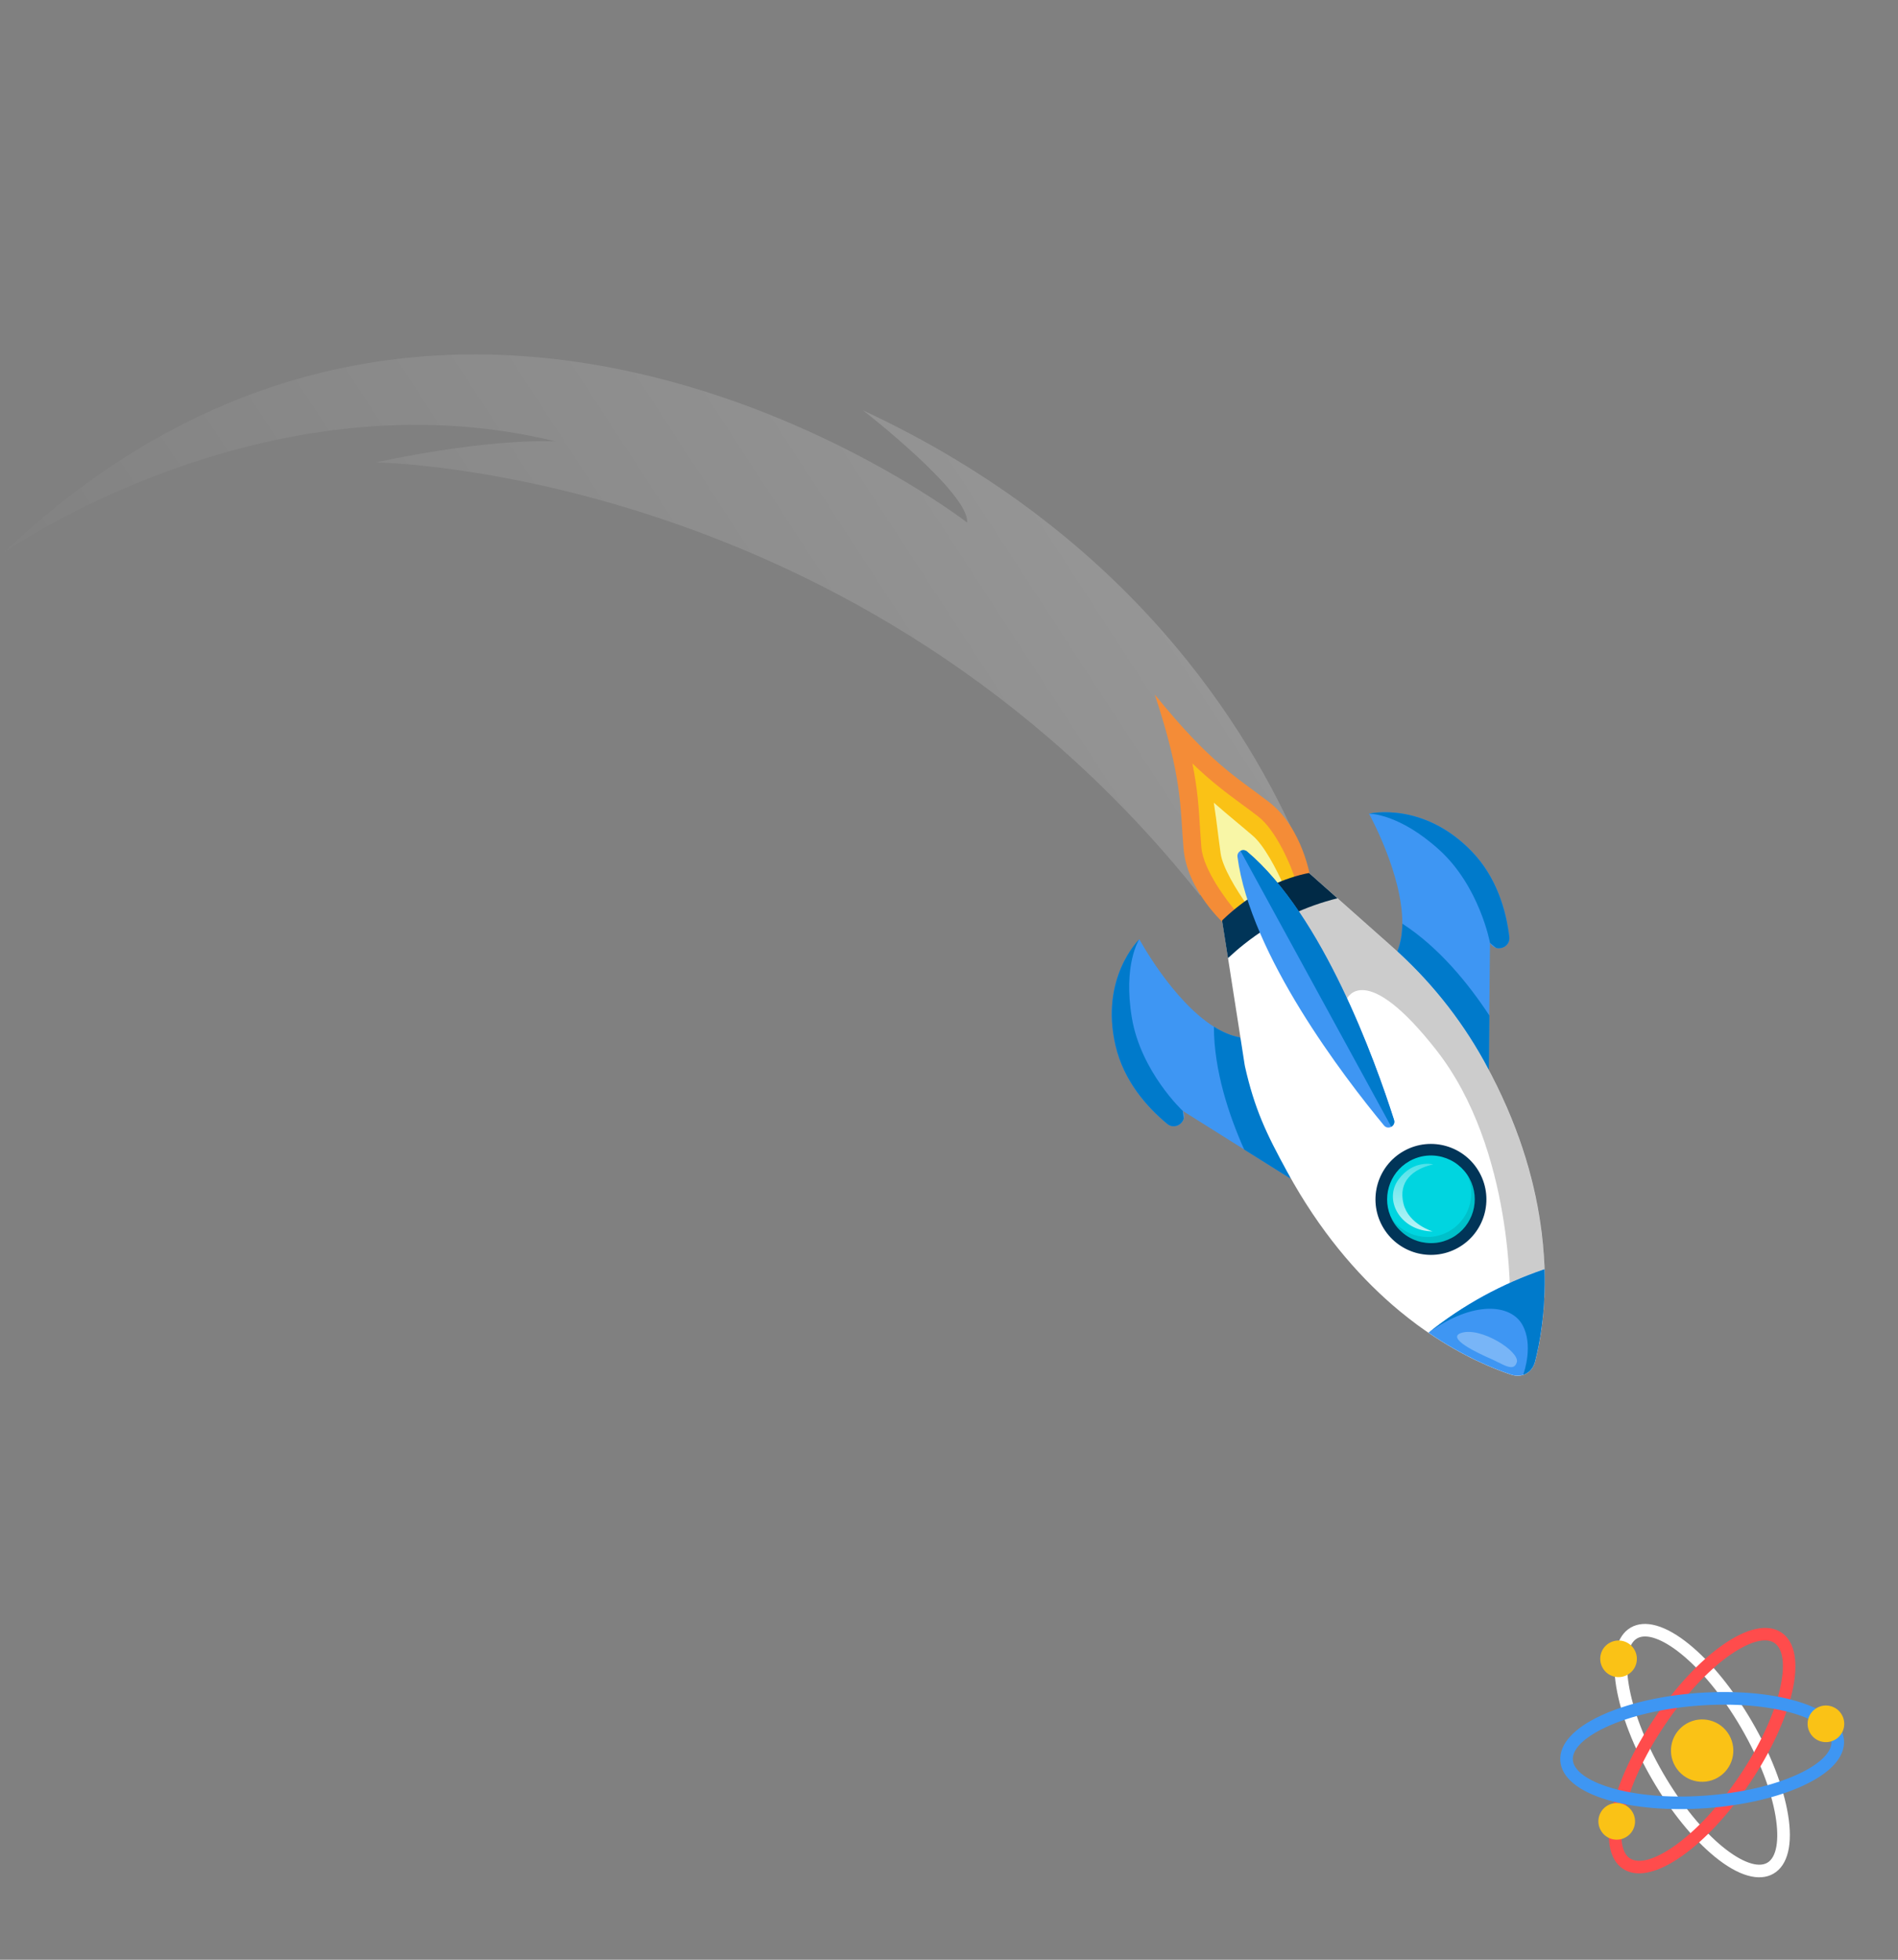 <svg width="496" height="512" viewBox="0 0 496 512" fill="none" xmlns="http://www.w3.org/2000/svg">
<rect x="0" y="0" width="496" height="512" fill="#808080" stroke="none"/>
<path d="M467.257 474.054C466.051 466.779 462.714 458.167 457.846 449.794C452.979 441.421 447.161 434.251 441.445 429.597C435.314 424.6 429.884 423.058 426.153 425.222C422.421 427.386 421.082 432.878 422.361 440.679C423.567 447.954 426.904 456.566 431.772 464.939C436.639 473.312 442.457 480.482 448.173 485.136C454.304 490.133 459.734 491.675 463.465 489.511C467.207 487.335 468.559 481.853 467.257 474.054ZM455.027 451.442C465.044 468.717 466.656 483.877 461.838 486.667C457.009 489.469 444.641 480.551 434.624 463.276C424.608 446.001 422.995 430.841 427.814 428.052C432.643 425.25 444.987 434.17 455.027 451.442Z" fill="white"/>
<path d="M439.631 484.853C445.641 480.594 451.919 473.807 457.325 465.772C462.73 457.737 466.62 449.36 468.309 442.19C470.11 434.5 469.125 428.929 465.548 426.526C461.957 424.113 456.442 425.312 449.999 429.891C443.989 434.149 437.711 440.936 432.306 448.971C426.9 457.006 423.01 465.383 421.321 472.553C419.52 480.244 420.505 485.814 424.083 488.217C427.129 490.266 431.592 489.7 436.827 486.662C437.75 486.133 438.676 485.523 439.631 484.853ZM463.71 429.239C466.05 430.811 466.568 435.256 465.109 441.431C463.512 448.233 459.781 456.212 454.589 463.937C449.408 471.65 443.412 478.12 437.718 482.175C432.545 485.855 428.235 487.055 425.895 485.484C421.266 482.382 423.859 467.352 435.004 450.775C440.185 443.062 446.181 436.592 451.874 432.538C452.775 431.907 453.648 431.337 454.493 430.851C458.5 428.533 461.779 427.941 463.71 429.239Z" fill="#FF4C4C"/>
<path d="M481.886 454.664C481.577 450.35 477.236 446.746 469.652 444.483C462.593 442.378 453.391 441.613 443.727 442.306C434.063 442.999 425.077 445.098 418.389 448.206C411.212 451.522 407.444 455.729 407.753 460.043C408.061 464.358 412.403 467.962 419.987 470.225C427.046 472.33 436.247 473.094 445.912 472.401C455.563 471.698 464.561 469.609 471.249 466.502C472.314 466.006 473.307 465.494 474.207 464.968C479.454 461.94 482.156 458.334 481.886 454.664ZM419.765 451.202C426.099 448.267 434.7 446.274 443.962 445.608C453.234 444.93 462.026 445.652 468.715 447.642C474.808 449.457 478.42 452.1 478.619 454.907C478.818 457.715 475.632 460.858 469.876 463.529C463.542 466.463 454.94 468.456 445.679 469.122C425.753 470.565 411.426 465.379 411.032 459.81C410.856 457.487 413.009 454.93 417.016 452.612C417.828 452.14 418.754 451.658 419.765 451.202Z" fill="#3E96F3"/>
<path d="M451.866 453.274C454.127 457.17 452.808 462.15 448.912 464.411C445.016 466.672 440.036 465.353 437.775 461.457C435.514 457.561 436.833 452.581 440.729 450.32C444.625 448.059 449.605 449.378 451.866 453.274Z" fill="#FAC216"/>
<path d="M427.109 430.981C428.44 433.263 427.666 436.198 425.372 437.518C423.089 438.848 420.154 438.075 418.834 435.78C417.504 433.498 418.277 430.563 420.572 429.243C422.866 427.923 425.779 428.698 427.109 430.981Z" fill="#FAC216"/>
<path d="M481.303 447.967C482.633 450.249 481.86 453.184 479.565 454.504C477.283 455.835 474.348 455.061 473.028 452.767C471.697 450.485 472.471 447.549 474.766 446.229C477.048 444.899 479.973 445.685 481.303 447.967Z" fill="#FAC216"/>
<path d="M426.631 473.447C427.962 475.729 427.189 478.665 424.894 479.985C422.612 481.315 419.676 480.542 418.356 478.247C417.026 475.965 417.799 473.03 420.094 471.71C422.376 470.379 425.311 471.152 426.631 473.447Z" fill="#FAC216"/>
<path opacity="0.2" d="M145.231 115.328C145.231 115.328 129.137 114.203 98.18 120.814C98.18 120.814 224.893 122.209 313.578 233.931L339.812 221.54C326.37 190.252 294.936 139.463 225.519 107.205C225.519 107.205 253.409 128.829 252.732 136.516C252.732 136.516 118.593 32.571 0.856 144.479C0.891 144.487 68.793 96.623 145.231 115.328Z" fill="url(#paint0_linear_377_153)"/>
<path d="M309.292 221.703C308.361 210.637 309.035 203.518 301.83 181.607C301.813 181.55 301.798 181.517 301.781 181.461C301.809 181.504 301.846 181.535 301.874 181.579C316.41 199.476 322.771 202.759 331.595 209.514C340.447 216.313 342.449 229.362 342.449 229.362L331.783 236.29L331.739 236.318L320.158 241.561C320.133 241.541 310.228 232.816 309.292 221.703Z" fill="#F48C37"/>
<path d="M311.613 199.471C316.604 204.288 320.578 207.209 324.679 210.234C326.024 211.217 327.407 212.232 328.809 213.325C333.459 216.889 337.53 226.38 338.589 230.067L331.038 234.195L323.265 238.437C320.742 235.551 314.459 227.279 313.958 221.431C313.812 219.661 313.705 217.945 313.593 216.287C313.291 211.196 312.982 206.268 311.613 199.471Z" fill="#FAC216"/>
<path d="M317.204 209.71C319.214 211.475 321.116 213.066 322.992 214.635L323.017 214.656C324.453 215.862 325.95 217.098 327.453 218.402C330.294 220.852 333.595 227.024 335.615 231.672L326.171 236.839C322.951 232.363 319.494 226.508 319 223.033C318.706 221.057 318.476 219.133 318.239 217.268L318.237 217.245C317.936 214.818 317.619 212.358 317.204 209.71Z" fill="#F8F6A6"/>
<path d="M365.16 248.55C366.051 246.368 366.441 243.898 366.46 241.313C366.576 228.49 357.756 212.583 357.756 212.583C358.096 212.505 371.896 209.389 384.511 222.337C391.139 229.14 393.586 237.884 394.426 244.731C394.58 245.979 393.952 246.919 393.071 247.397C392.432 247.737 391.666 247.845 390.951 247.635C390.332 247.462 389.758 247.031 389.379 246.337L389.189 265.296L389.053 279.499C376.253 268.723 365.16 248.55 365.16 248.55Z" fill="#3E96F3"/>
<path d="M357.757 212.584C358.097 212.505 371.896 209.389 384.511 222.338C391.139 229.14 393.586 237.884 394.426 244.731C394.58 245.979 393.952 246.919 393.071 247.397C392.432 247.737 391.666 247.845 390.951 247.635C390.437 247.232 389.922 246.807 389.379 246.338C389.379 246.338 386.67 231.584 376.08 221.998C365.668 212.58 358.011 212.582 357.757 212.584Z" fill="#007ACB"/>
<path d="M365.16 248.551C366.051 246.369 366.441 243.899 366.46 241.314C376.102 247.538 383.817 257.098 389.214 265.317L389.078 279.52C376.253 268.723 365.16 248.551 365.16 248.551Z" fill="#007ACB"/>
<path d="M324.021 271.032C321.699 270.617 319.412 269.597 317.219 268.231C306.361 261.404 297.751 245.396 297.751 245.396C297.508 245.64 287.43 255.57 291.524 273.18C293.683 282.426 299.708 289.217 305.018 293.621C305.986 294.42 307.12 294.404 308.001 293.926C308.641 293.587 309.139 292.983 309.348 292.268C309.521 291.649 309.488 290.946 309.097 290.242L325.155 300.324L337.183 307.861C335.016 291.272 324.021 271.032 324.021 271.032Z" fill="#3E96F3"/>
<path d="M297.738 245.386C297.495 245.629 287.417 255.56 291.512 273.17C293.671 282.416 299.696 289.207 305.005 293.61C305.974 294.41 307.108 294.394 307.988 293.916C308.628 293.577 309.126 292.973 309.336 292.258C309.274 291.615 309.185 290.928 309.084 290.231C309.084 290.231 298.13 279.985 295.785 265.891C293.475 252.038 297.608 245.595 297.738 245.386Z" fill="#007ACB"/>
<path d="M324.021 271.032C321.699 270.617 319.412 269.596 317.219 268.231C317.251 279.696 321.135 291.36 325.145 300.336L337.172 307.874C335.016 291.271 324.021 271.032 324.021 271.032Z" fill="#007ACB"/>
<path d="M336.423 306.22C333.616 301.09 331.458 296.941 329.709 292.707C327.96 288.472 326.597 284.154 325.354 278.666C325.313 278.485 325.285 278.314 325.257 278.143L323.868 269.194L322.32 259.31L319.385 240.5L342.107 228.086L343.715 229.519L356.336 240.718L363.817 247.358C373.282 255.72 381.423 265.737 387.676 276.966C387.857 277.285 388.027 277.616 388.208 277.935C396.661 293.39 400.81 307.577 402.556 319.655C402.686 320.523 402.79 321.37 402.905 322.205C403.144 324.22 403.331 326.172 403.452 328.048C403.506 328.854 403.548 329.65 403.589 330.445C403.603 330.837 403.63 331.24 403.634 331.645C403.781 336.693 403.529 341.201 403.098 345.053C402.591 349.561 401.838 353.19 401.159 355.78C400.423 358.619 397.759 360.079 394.961 359.165C390.224 357.602 382.364 354.393 373.317 348.215C372.969 347.971 372.599 347.728 372.238 347.473C371.593 347.025 370.946 346.554 370.298 346.083C368.789 344.965 367.249 343.757 365.689 342.47C365.061 341.951 364.429 341.409 363.786 340.856C354.548 332.809 344.863 321.665 336.423 306.22Z" fill="white"/>
<path d="M320.904 250.317L319.36 240.479C320.187 239.682 321.04 238.905 321.896 238.175C322.624 237.549 323.367 236.956 324.112 236.387C326.777 234.337 329.577 232.609 332.527 231.238C335.565 229.812 338.729 228.745 342.071 228.077L349.515 234.686C345.329 235.736 341.352 237.147 337.573 238.933C333.116 241.028 328.93 243.641 325.023 246.76C324.366 247.275 323.733 247.81 323.091 248.358C322.363 248.984 321.627 249.645 320.904 250.317Z" fill="#013558"/>
<path opacity="0.2" d="M332.527 231.238C335.565 229.812 338.729 228.745 342.071 228.077L349.515 234.686L356.313 240.72L363.794 247.36C373.259 255.721 381.4 265.739 387.652 276.968C387.834 277.287 388.004 277.618 388.185 277.936C399.616 298.853 403.179 317.44 403.599 331.637C403.746 336.685 403.493 341.192 403.063 345.045C399.618 344.633 398.824 345.902 394.606 340.201C394.606 340.201 395.731 300.383 375.381 274.389C356.735 250.584 352.011 260.894 352.011 260.894L337.562 238.946L332.527 231.238Z" fill="black"/>
<path d="M323.386 223.841C323.297 223.155 323.66 222.587 324.166 222.307C324.672 222.027 325.344 222.032 325.885 222.478C345.671 239.189 359.295 276.97 364.288 292.595C364.538 293.393 364.164 294.078 363.568 294.39C362.985 294.712 362.193 294.672 361.668 294.027C351.214 281.381 326.769 249.512 323.386 223.841Z" fill="#3E96F3"/>
<path d="M363.578 294.377L324.176 222.294C324.682 222.014 325.355 222.019 325.896 222.466C345.682 239.177 359.305 276.958 364.299 292.582C364.549 293.381 364.161 294.055 363.578 294.377Z" fill="#007ACB"/>
<path d="M361.229 320.308C357.383 313.285 359.97 304.488 366.993 300.642C374.016 296.796 382.812 299.384 386.658 306.406C390.504 313.429 387.917 322.226 380.894 326.072C373.872 329.918 365.075 327.33 361.229 320.308Z" fill="#013558"/>
<path d="M363.893 318.848C363.865 318.804 363.838 318.76 363.821 318.704C360.922 313.224 362.911 306.408 368.319 303.365C368.363 303.338 368.407 303.31 368.45 303.283C369.398 302.775 370.382 302.403 371.379 302.169C373.204 301.751 375.073 301.792 376.831 302.249C378.34 302.649 379.761 303.336 381.002 304.318C382.193 305.258 383.219 306.422 383.992 307.843C387.025 313.391 384.97 320.364 379.432 323.385C378.022 324.145 376.525 324.601 375.021 324.733C373.447 324.872 371.878 324.698 370.395 324.215C368.662 323.651 367.074 322.679 365.765 321.345C365.037 320.638 364.413 319.806 363.893 318.848Z" fill="#00D5E0"/>
<path opacity="0.1" d="M365.757 321.381C367.066 322.715 368.666 323.697 370.387 324.251C371.87 324.734 373.451 324.919 375.012 324.77C376.517 324.637 378.027 324.191 379.424 323.421C384.973 320.388 387.005 313.417 383.984 307.879C383.83 307.604 383.677 307.329 383.502 307.079C385.893 312.457 383.788 318.902 378.515 321.782C377.105 322.542 375.607 322.998 374.103 323.131C372.529 323.27 370.96 323.095 369.477 322.612C367.744 322.048 366.156 321.076 364.847 319.742C364.346 319.222 363.873 318.642 363.467 318.032C363.571 318.265 363.687 318.509 363.813 318.74C363.84 318.784 363.868 318.827 363.885 318.884C364.413 319.806 365.037 320.639 365.757 321.381Z" fill="black"/>
<path d="M374.384 321.713C374.384 321.713 368.113 319.857 366.779 314.505C365.327 308.655 369.2 305.424 374.539 304.206C374.539 304.206 369.384 302.869 365.506 308.105C361.441 313.568 366.013 321.633 374.384 321.713Z" fill="url(#paint1_linear_377_153)"/>
<path d="M373.302 348.182C382.441 340.902 392.535 335.383 403.609 331.625C403.939 342.575 402.387 350.937 401.134 355.76C400.698 357.493 399.528 358.705 398.045 359.194C397.101 359.493 396.036 359.503 394.936 359.144C390.222 357.58 382.339 354.372 373.302 348.182Z" fill="#3E96F3"/>
<path opacity="0.3" d="M389.908 355.142C390.791 355.533 391.369 355.883 392.727 356.518C394.839 357.52 395.918 357.417 396.387 355.901C397.248 353.166 387.036 346.555 381.857 348.244C377.838 349.578 386.054 353.484 389.908 355.142Z" fill="white"/>
<path d="M373.302 348.182C382.441 340.902 392.535 335.383 403.609 331.625C403.939 342.575 402.387 350.937 401.134 355.76C400.698 357.493 399.528 358.705 398.045 359.194C398.383 358.247 400.702 351.364 397.88 346.201C394.847 340.653 385.049 339.714 373.302 348.182Z" fill="#007ACB"/>
<defs>
<linearGradient id="paint0_linear_377_153" x1="305.509" y1="93.143" x2="50.584" y2="259.032" gradientUnits="userSpaceOnUse">
<stop stop-color="white"/>
<stop offset="0.347" stop-color="white" stop-opacity="0.622"/>
<stop offset="1" stop-color="white" stop-opacity="0"/>
</linearGradient>
<linearGradient id="paint1_linear_377_153" x1="367.888" y1="332.515" x2="371.624" y2="291.53" gradientUnits="userSpaceOnUse">
<stop stop-color="white"/>
<stop offset="1" stop-color="white" stop-opacity="0"/>
</linearGradient>
</defs>
</svg>
